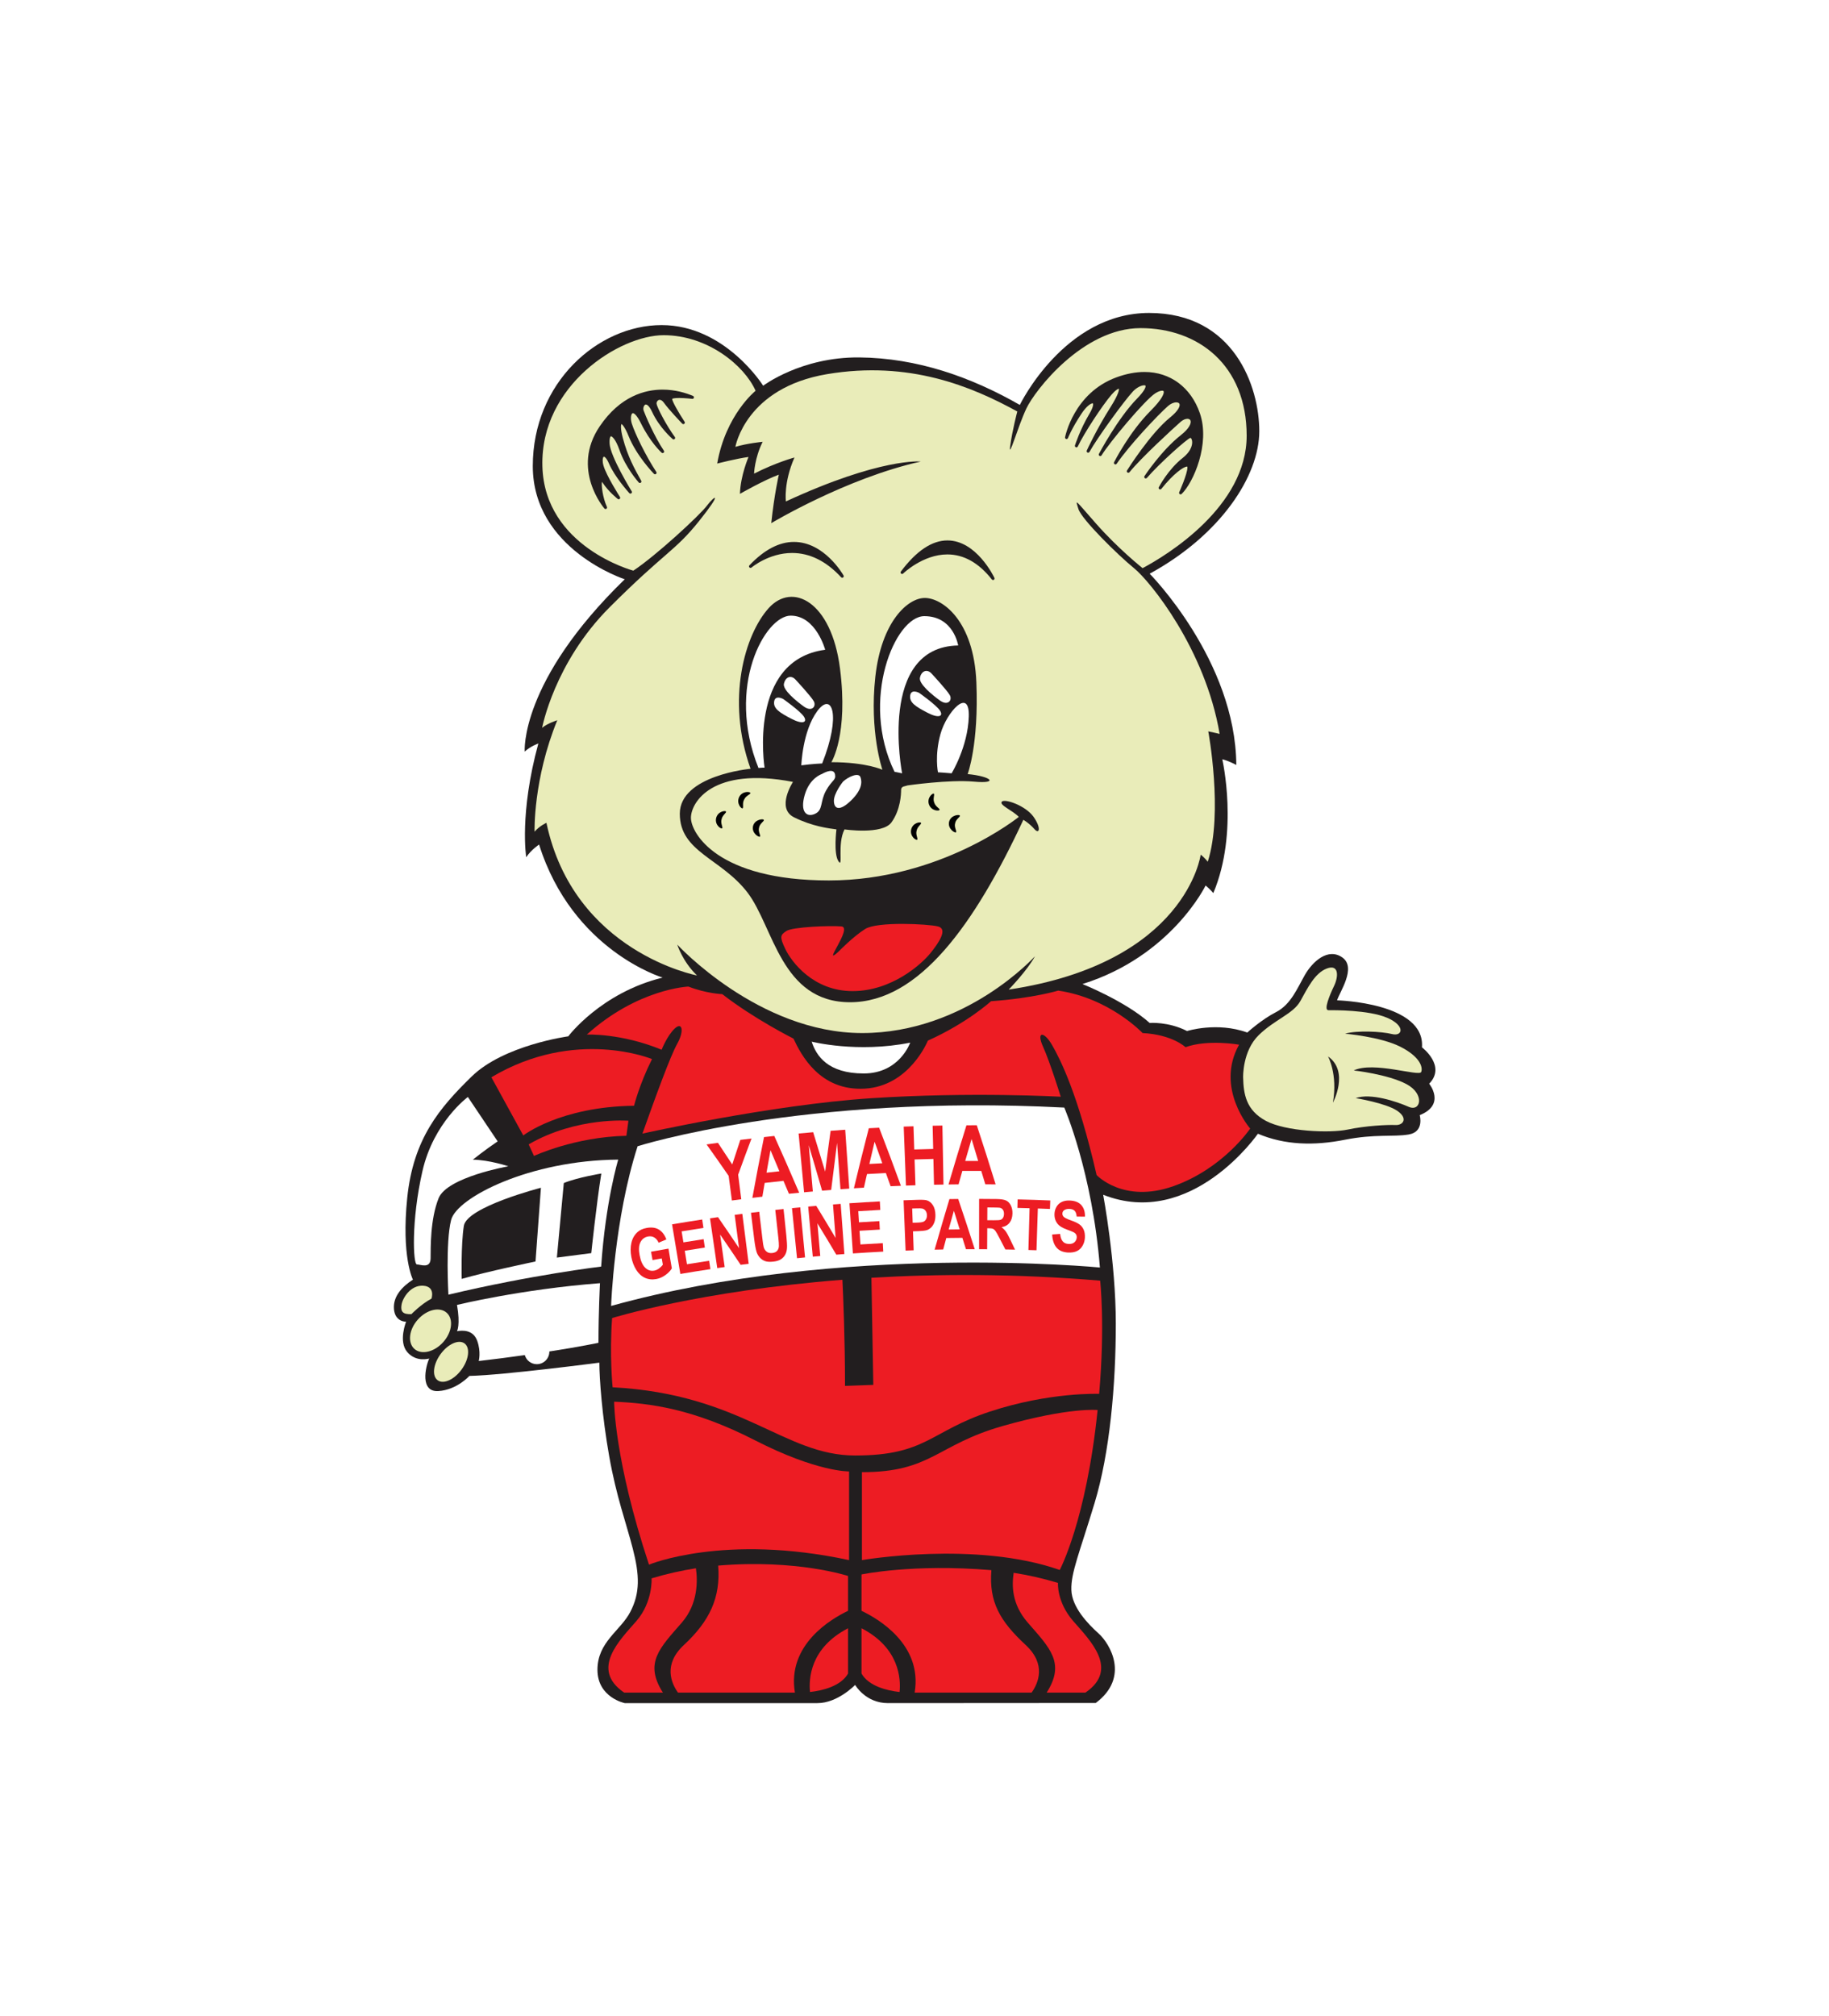 <?xml version="1.0" encoding="UTF-8"?>
<svg xmlns="http://www.w3.org/2000/svg" xmlns:xlink="http://www.w3.org/1999/xlink" width="441pt" height="486pt" viewBox="0 0 441 486" version="1.1">
<g id="surface1">
<rect x="0" y="0" width="441" height="486" style="fill:rgb(100%,100%,100%);fill-opacity:1;stroke:none;"/>
<path style=" stroke:none;fill-rule:nonzero;fill:rgb(100%,100%,100%);fill-opacity:1;" d="M 351.074 257.227 C 351.039 254.176 349.414 240.312 329.52 236.879 C 330.422 233.555 330.461 229.508 326.57 226.742 C 324.949 225.59 323.09 224.984 321.188 224.984 C 315.082 224.984 311.301 230.77 310.289 232.539 C 309.945 233.141 309.609 233.762 309.273 234.395 C 308.078 236.621 306.953 238.73 305.402 239.523 C 303.172 240.672 301.074 242.176 299.578 243.355 C 293.082 243.48 282.082 244.645 272.98 237.555 C 282.934 232.137 289.121 224.934 292.367 220.285 C 292.68 220.301 292.992 220.277 293.309 220.23 C 295.023 219.965 296.48 218.832 297.156 217.23 C 301.48 206.969 301.344 195.707 300.633 188.715 C 300.641 188.711 300.645 188.707 300.652 188.703 C 302.176 187.793 303.105 186.145 303.094 184.371 C 302.949 164.477 291.332 147.422 284.898 139.492 C 299.301 129.938 308.637 116.191 308.637 103.945 C 308.637 90.48 300.23 70.441 277.078 70.441 C 259.734 70.441 248.73 83.688 244.023 90.906 C 231.648 84.539 219.285 81.27 207.199 81.16 L 206.793 81.16 C 197.203 81.16 189.664 84.113 185.27 86.395 C 180.953 81.375 172.094 73.367 159.527 73.367 C 142.109 73.367 123.465 89.031 123.465 112.352 C 123.465 128.078 134.5 136.961 142.098 141.219 C 120.52 164.5 121.473 180.828 121.527 181.559 C 121.633 182.922 122.285 184.16 123.301 185.008 C 120.578 198.645 121.879 207.035 121.945 207.441 C 122.273 209.469 123.812 211.09 125.82 211.523 C 126.438 211.66 127.062 211.672 127.664 211.578 C 132.953 223.449 140.965 230.762 147.477 235.059 C 140.863 238.586 136.465 242.887 134.387 245.191 C 129.621 246.078 117.395 248.934 110.23 255.93 C 102.207 263.762 94.871 272.129 93.219 288.23 C 92.293 297.262 92.961 303.184 93.766 306.711 C 90.176 310.254 89.672 313.949 90.012 316.043 C 91.582 325.645 94.582 330.312 97.914 335.98 C 99.219 338.195 102.672 340.348 105.398 340.344 C 105.59 340.344 105.785 340.34 105.988 340.328 C 110.145 340.074 113.348 338.09 115.188 336.605 C 121.738 336.266 133.051 334.953 139.754 334.125 C 140.086 338.812 140.773 345.215 141.965 351.926 C 143.207 358.918 144.734 364.125 146.086 368.719 C 146.684 370.754 147.246 372.672 147.738 374.59 C 149.191 380.234 149.141 383.18 147.535 386.266 C 147 387.301 146.02 388.402 144.98 389.574 C 142.48 392.387 139.055 396.246 139.055 402.52 C 139.055 411.047 145.977 414.711 149.637 415.457 C 149.965 415.527 150.301 415.559 150.633 415.559 L 197.105 415.559 C 200.488 415.559 203.5 414.246 205.742 412.848 C 207.84 414.359 210.648 415.559 214.102 415.559 C 219.52 415.559 264.199 415.527 264.199 415.527 C 265.277 415.527 266.328 415.18 267.191 414.535 C 272.398 410.641 273.66 406.109 273.801 402.992 C 274.066 396.961 270.449 392.043 268.266 390.086 C 263.746 386.035 263.336 383.734 263.316 383.125 C 263.254 380.977 264.246 377.883 266.043 372.27 C 266.816 369.855 267.691 367.121 268.707 363.77 C 273.348 348.465 274.039 329.199 274.039 319.074 C 274.039 310.172 273.004 300.918 272.121 294.664 C 273.219 294.789 274.316 294.852 275.414 294.852 C 289.711 294.852 300.43 284.523 305 279.207 C 311.062 280.984 317.766 281.133 325.191 279.668 C 329.215 278.871 332.195 278.828 334.824 278.789 C 336.766 278.762 338.594 278.746 340.484 278.414 C 344.914 277.645 351.246 273.812 351.074 257.227 "/>
<path style=" stroke:none;fill-rule:nonzero;fill:rgb(13.3%,11.8%,12.199%);fill-opacity:1;" d="M 184.012 92.984 C 184.012 92.984 193.148 86.039 207.156 86.16 C 221.164 86.285 234.199 90.914 245.895 97.613 C 245.895 97.613 256.613 75.441 277.078 75.441 C 297.547 75.441 303.633 93.227 303.633 103.945 C 303.633 114.668 294.379 128.922 277.203 138.301 C 277.203 138.301 297.91 159.191 298.094 184.406 C 298.094 184.406 296.266 183.402 294.711 183.035 C 294.711 183.035 298.762 200.547 292.551 215.289 C 292.551 215.289 291.699 214.281 290.691 213.461 C 290.691 213.461 282.438 230.516 260.996 237.215 C 260.996 237.215 271.355 241.355 277.203 246.594 C 277.203 246.594 281.707 246.23 286.215 248.543 C 286.215 248.543 293.434 246.258 300.742 248.906 C 300.742 248.906 304.121 245.801 307.688 243.973 C 311.246 242.148 312.801 238.219 314.629 235.02 C 316.453 231.824 320.203 228.352 323.672 230.82 C 327.145 233.285 322.941 239.223 322.395 241.141 C 322.395 241.141 343.684 241.691 342.859 252.473 C 342.859 252.473 348.797 256.949 344.594 261.242 C 344.594 261.242 348.707 266.266 342.312 268.824 C 342.312 268.824 343.496 272.844 339.66 273.484 C 335.824 274.125 331.621 273.301 324.223 274.762 C 316.82 276.227 309.785 276.043 303.301 273.301 C 303.301 273.301 287.312 296.418 265.992 288.012 C 265.992 288.012 269.039 304.215 269.039 319.074 C 269.039 333.938 267.578 350.258 263.922 362.32 C 260.27 374.379 258.199 379.133 258.32 383.273 C 258.441 387.414 262.277 391.434 264.926 393.809 C 267.578 396.184 272.512 404.316 264.199 410.527 C 264.199 410.527 219.52 410.559 214.102 410.559 C 208.68 410.559 206.184 406.172 206.184 406.172 C 206.184 406.172 201.98 410.559 197.105 410.559 L 150.633 410.559 C 150.633 410.559 144.055 409.219 144.055 402.52 C 144.055 395.82 149.598 393.137 151.973 388.57 C 154.352 384.004 154.227 379.738 152.582 373.344 C 150.938 366.949 148.621 360.828 146.887 351.051 C 145.152 341.273 144.512 332.141 144.512 328.484 C 144.512 328.484 121.488 331.5 113.176 331.684 C 113.176 331.684 110.16 335.062 105.684 335.336 C 101.207 335.609 102.578 329.488 103.492 327.48 C 103.492 327.48 100.383 328.484 98.191 325.926 C 96 323.367 97.918 318.617 97.918 318.617 C 97.918 318.617 95.27 318.711 94.992 315.602 C 94.719 312.496 97.004 310.121 99.562 308.477 C 99.562 308.477 96.73 302.996 98.191 288.742 C 99.656 274.488 105.957 267.09 113.723 259.508 C 121.488 251.922 137.02 249.82 137.02 249.82 C 137.02 249.82 144.879 239.316 159.77 235.66 C 159.77 235.66 138.023 229.176 129.984 203.594 C 129.984 203.594 128.098 204.812 126.879 206.637 C 126.879 206.637 125.176 196.16 129.805 179.23 C 129.805 179.23 127.977 179.84 126.516 181.18 C 126.516 181.18 125.234 164.309 150.633 139.641 C 150.633 139.641 128.465 132.453 128.465 112.352 C 128.465 92.254 144.176 78.367 159.527 78.367 C 174.875 78.367 184.012 92.984 184.012 92.984 "/>
<path style=" stroke:none;fill-rule:nonzero;fill:rgb(91.399%,92.499%,72.499%);fill-opacity:1;" d="M 168.055 235.145 C 168.055 235.145 138.332 229.539 131.754 198.355 C 131.754 198.355 130.168 199.023 128.891 200.484 C 128.891 200.484 128.523 187.879 134.371 173.625 C 134.371 173.625 131.996 174.355 130.715 175.453 C 130.715 175.453 133.641 159.738 146.98 146.398 C 160.316 133.062 162.691 132.938 168.539 125.629 C 174.387 118.32 172.316 119.418 170.488 121.855 C 168.66 124.289 158.062 134.035 152.703 137.566 C 152.703 137.566 131.266 131.844 130.777 112.352 C 130.289 92.863 149.414 80.801 160.016 80.801 C 170.609 80.801 179.504 88.109 182.184 94.203 C 182.184 94.203 174.996 99.926 172.926 111.746 C 172.926 111.746 177.676 110.523 180.48 110.16 C 180.48 110.16 178.531 114.664 178.41 119.051 C 178.41 119.051 184.133 115.762 187.789 114.422 C 187.789 114.422 186.691 119.176 185.961 126.117 C 185.961 126.117 203.988 115.277 222.02 111.258 C 222.02 111.258 212.395 110.281 189.492 120.879 C 189.492 120.879 188.883 116.371 191.562 110.281 C 191.562 110.281 187.059 111.5 181.816 114.18 C 181.816 114.18 181.941 110.402 183.891 106.504 C 183.891 106.504 180.113 106.871 177.312 107.723 C 177.312 107.723 179.746 93.469 199.48 90.18 C 219.215 86.895 234.199 93.105 245.285 99.195 C 245.285 99.195 244.066 103.824 243.578 107.48 C 243.094 111.133 245.406 102.852 247.477 98.465 C 249.547 94.078 261.121 79.098 275.008 79.098 C 288.895 79.098 300.59 87.988 300.59 105.043 C 300.59 122.098 281.465 133.793 275.496 136.961 C 275.496 136.961 269.648 132.328 264.289 126.238 C 258.93 120.148 259.293 120.27 260.023 122.707 C 260.754 125.145 269.527 133.793 273.426 136.961 C 277.324 140.129 290.602 156.449 294.074 176.914 C 294.074 176.914 292.551 176.551 291.332 176.305 C 291.332 176.305 294.984 195.918 291.211 207.734 C 291.211 207.734 290.48 206.762 289.504 206.027 C 289.504 206.027 286.094 232.098 243.215 238.555 C 243.215 238.555 247.723 233.926 249.547 230.516 C 249.547 230.516 232.859 249.031 207.887 249.031 C 182.914 249.031 163.301 227.711 163.301 227.711 C 163.301 227.711 164.523 231.734 168.055 235.145 "/>
<path style=" stroke:none;fill-rule:nonzero;fill:rgb(13.3%,11.8%,12.199%);fill-opacity:1;" d="M 249.215 196.922 C 247.297 194.184 242.18 192.445 241.539 193.27 C 240.898 194.09 244.188 195.371 245.648 196.922 C 245.648 196.922 226.77 212.242 199.848 212.242 C 172.926 212.242 166.594 200.789 166.594 197.137 C 166.594 193.48 171.711 184.711 191.199 188.488 C 191.199 188.488 187.059 194.82 191.441 197.016 C 195.828 199.207 199.848 199.695 201.676 199.938 C 201.676 199.938 200.945 205.785 202.16 207.613 C 203.383 209.441 201.797 203.473 203.625 199.938 C 203.625 199.938 212.762 201.277 214.953 198.234 C 217.145 195.188 217.27 191.41 217.27 190.438 C 217.27 189.461 218.242 189.586 218.789 189.34 C 218.789 189.34 228.84 187.879 234.871 188.426 C 240.898 188.977 239.07 187.148 233.316 186.602 C 233.316 186.602 236.027 179.473 235.418 164.488 C 234.809 149.508 227.137 144.145 222.992 144.145 C 218.852 144.145 212.516 149.871 211.055 163.148 C 209.594 176.43 212.762 185.562 212.762 185.562 C 212.762 185.562 208.863 183.734 200.457 183.734 C 200.457 183.734 204.598 177.16 202.527 161.078 C 200.457 144.996 191.078 140.246 185.352 146.582 C 179.625 152.914 174.996 168.512 180.969 185.32 C 180.969 185.32 163.91 186.902 163.91 196.16 C 163.91 205.422 173.902 206.883 180.234 215.164 C 186.57 223.449 188.273 241.602 204.965 241.602 C 221.652 241.602 235.055 222.719 246.746 197.625 C 246.746 197.625 248.211 198.477 249.398 199.848 C 250.586 201.219 251.133 199.664 249.215 196.922 "/>
<path style=" stroke:none;fill-rule:nonzero;fill:rgb(100%,100%,100%);fill-opacity:1;" d="M 219.461 167.656 C 219.703 165.953 221.652 167.047 221.652 167.047 C 221.652 167.047 225.797 169.973 226.648 171.312 C 227.5 172.652 226.402 173.262 223.602 171.801 C 220.801 170.336 219.219 169.363 219.461 167.656 "/>
<path style=" stroke:none;fill-rule:nonzero;fill:rgb(100%,100%,100%);fill-opacity:1;" d="M 221.805 163.395 C 222.078 161.93 223.359 161.109 224.547 162.297 C 224.547 162.297 228.383 166.41 229.023 167.598 C 229.66 168.785 228.566 170.246 226.648 168.875 C 224.73 167.504 221.531 164.855 221.805 163.395 "/>
<path style=" stroke:none;fill-rule:nonzero;fill:rgb(100%,100%,100%);fill-opacity:1;" d="M 233.59 172.773 C 233.348 180.082 229.449 186.418 229.449 186.418 C 228.23 186.293 226.16 186.172 226.16 186.172 C 226.16 186.172 225.309 182.152 226.77 176.914 C 228.23 171.676 233.836 165.465 233.59 172.773 "/>
<path style=" stroke:none;fill-rule:nonzero;fill:rgb(100%,100%,100%);fill-opacity:1;" d="M 222.871 148.531 C 229.938 148.531 231.031 155.598 231.031 155.598 C 211.543 155.965 217.512 186.418 217.512 186.418 L 215.684 186.051 C 207.277 168.754 215.805 148.531 222.871 148.531 "/>
<path style=" stroke:none;fill-rule:nonzero;fill:rgb(100%,100%,100%);fill-opacity:1;" d="M 190.801 173.262 C 188 171.797 186.418 170.824 186.66 169.117 C 186.906 167.41 188.855 168.512 188.855 168.512 C 188.855 168.512 192.996 171.434 193.848 172.773 C 194.699 174.113 193.605 174.723 190.801 173.262 "/>
<path style=" stroke:none;fill-rule:nonzero;fill:rgb(100%,100%,100%);fill-opacity:1;" d="M 189.008 164.855 C 189.281 163.395 190.559 162.57 191.746 163.758 C 191.746 163.758 195.586 167.871 196.223 169.059 C 196.863 170.246 195.766 171.707 193.848 170.336 C 191.93 168.965 188.73 166.316 189.008 164.855 "/>
<path style=" stroke:none;fill-rule:nonzero;fill:rgb(100%,100%,100%);fill-opacity:1;" d="M 207.461 187.328 C 207.918 188.52 207.824 190.438 205.176 192.996 C 202.527 195.555 201.156 195.098 201.066 193.18 C 200.977 191.258 203.258 188.426 203.258 188.426 C 204.535 187.238 207.004 186.145 207.461 187.328 "/>
<path style=" stroke:none;fill-rule:nonzero;fill:rgb(100%,100%,100%);fill-opacity:1;" d="M 201.34 186.691 C 201.613 188.152 200.609 187.969 199.148 190.617 C 197.688 193.27 198.508 195.277 196.496 196.191 C 194.488 197.105 192.844 195.734 194.031 191.625 C 195.219 187.512 198.145 186.598 198.145 186.598 C 199.238 185.961 201.066 185.23 201.34 186.691 "/>
<path style=" stroke:none;fill-rule:nonzero;fill:rgb(100%,100%,100%);fill-opacity:1;" d="M 198.234 184.039 C 198.234 184.039 195.859 184.133 193.211 184.496 C 193.211 184.496 193.48 176.273 197.047 171.434 C 200.609 166.59 202.891 172.348 198.234 184.039 "/>
<path style=" stroke:none;fill-rule:nonzero;fill:rgb(100%,100%,100%);fill-opacity:1;" d="M 190.648 148.41 C 196.77 148.41 198.965 156.633 198.965 156.633 C 180.234 159.098 184.348 185.047 184.348 185.047 C 183.523 185.047 182.883 185.137 182.883 185.137 C 174.938 165.402 184.527 148.41 190.648 148.41 "/>
<path style=" stroke:none;fill-rule:nonzero;fill:rgb(92.899%,10.999%,13.699%);fill-opacity:1;" d="M 202.16 229.418 C 202.16 229.418 205.695 225.766 208.617 223.938 C 211.543 222.109 223.723 222.719 226.16 223.328 C 228.598 223.938 226.402 227.227 224.332 229.781 C 222.262 232.344 215.074 238.918 205.574 238.918 C 196.07 238.918 190.836 231.855 189.371 228.809 C 187.91 225.766 188.152 225.398 189.613 224.426 C 191.078 223.449 200.094 223.086 202.895 223.328 C 205.695 223.57 197.898 233.316 202.16 229.418 "/>
<path style=" stroke:none;fill-rule:nonzero;fill:rgb(13.3%,11.8%,12.199%);fill-opacity:1;" d="M 191.426 130.637 C 187.855 130.637 184.246 132.535 180.699 136.281 C 180.566 136.422 180.566 136.645 180.699 136.785 C 180.836 136.926 181.055 136.938 181.203 136.812 C 181.242 136.777 185.387 133.301 190.988 133.301 C 195.242 133.301 199.223 135.27 202.809 139.156 C 202.879 139.234 202.977 139.273 203.074 139.273 C 203.152 139.273 203.227 139.25 203.289 139.203 C 203.441 139.094 203.484 138.891 203.395 138.727 C 203.203 138.398 198.711 130.637 191.426 130.637 "/>
<path style=" stroke:none;fill-rule:nonzero;fill:rgb(13.3%,11.8%,12.199%);fill-opacity:1;" d="M 228.438 130.277 C 224.711 130.277 220.938 132.801 217.219 137.777 C 217.102 137.93 217.125 138.145 217.27 138.27 C 217.414 138.395 217.629 138.391 217.766 138.254 C 217.812 138.211 222.52 133.652 228.422 133.652 C 232.383 133.652 235.992 135.68 239.148 139.684 C 239.223 139.773 239.328 139.82 239.438 139.82 C 239.504 139.82 239.57 139.805 239.629 139.766 C 239.789 139.668 239.848 139.469 239.766 139.301 C 239.594 138.93 235.395 130.277 228.438 130.277 "/>
<path style=" stroke:none;fill-rule:nonzero;fill:rgb(13.3%,11.8%,12.199%);fill-opacity:1;" d="M 167.102 95.449 C 165.461 94.754 162.855 93.922 159.746 93.922 C 155.578 93.922 149.566 95.453 144.605 102.766 C 137.586 113.113 145.648 122.488 145.73 122.582 C 145.801 122.664 145.902 122.707 146.004 122.707 C 146.074 122.707 146.145 122.688 146.203 122.648 C 146.355 122.551 146.414 122.355 146.336 122.191 C 145.293 119.902 144.969 116.941 145.145 116.145 C 145.188 116.191 145.238 116.262 145.301 116.359 C 146.688 118.484 148.855 120.211 148.945 120.281 C 149.086 120.395 149.285 120.387 149.418 120.266 C 149.551 120.148 149.578 119.949 149.48 119.801 C 149.445 119.746 146.211 114.699 145.504 112.223 C 145.211 111.195 145.297 110.438 145.496 110.172 C 145.555 110.094 145.598 110.094 145.609 110.094 C 145.789 110.094 146.27 110.438 146.828 111.734 C 148.203 114.953 151.59 118.715 151.734 118.871 C 151.859 119.012 152.074 119.031 152.223 118.918 C 152.375 118.805 152.414 118.594 152.312 118.434 C 152.262 118.352 147.152 110.07 146.98 106.91 C 146.922 105.914 147.07 105.379 147.23 105.215 C 147.27 105.168 147.297 105.168 147.312 105.168 C 147.547 105.168 148.426 105.781 149.375 108.516 C 150.844 112.738 153.887 116.168 154.016 116.312 C 154.141 116.449 154.348 116.473 154.5 116.363 C 154.652 116.258 154.699 116.055 154.605 115.891 C 152.941 112.906 151.367 110.094 150.164 105.559 C 149.562 103.285 149.734 102.398 149.84 102.223 C 150.047 102.309 150.688 102.953 151.574 105.148 C 153.496 109.914 157.512 114.051 157.68 114.223 C 157.812 114.355 158.023 114.367 158.172 114.25 C 158.316 114.133 158.352 113.922 158.246 113.766 C 155.754 109.98 153.141 104.609 152.352 102.16 C 152.004 101.078 152.105 100.102 152.371 99.73 C 152.477 99.594 152.562 99.594 152.598 99.594 C 152.938 99.594 153.645 100.219 154.508 101.977 C 156.797 106.645 159.414 109.023 159.527 109.121 C 159.664 109.246 159.871 109.246 160.008 109.125 C 160.148 109.004 160.176 108.801 160.07 108.645 C 157.766 105.23 155.59 100.098 155.18 98.953 C 155.051 98.59 155.125 98.074 155.352 97.754 C 155.43 97.645 155.555 97.512 155.73 97.512 C 155.887 97.512 156.469 97.641 157.246 99.32 C 158.996 103.094 162.051 105.73 162.184 105.84 C 162.324 105.961 162.531 105.953 162.668 105.828 C 162.805 105.703 162.824 105.496 162.715 105.344 C 160.633 102.508 158.383 98.137 158.305 97.305 C 158.285 97.07 158.379 96.809 158.551 96.621 C 158.633 96.531 158.812 96.379 159.066 96.379 C 159.391 96.379 159.754 96.633 160.082 97.094 C 161.301 98.801 164.371 101.996 164.5 102.129 C 164.633 102.266 164.844 102.277 164.992 102.16 C 165.141 102.043 165.172 101.832 165.07 101.676 C 163.594 99.434 162.047 96.715 162.066 96.152 C 162.141 96.105 162.477 95.941 163.758 95.941 C 165.188 95.941 166.895 96.145 166.914 96.148 C 167.094 96.172 167.262 96.055 167.312 95.879 C 167.355 95.703 167.27 95.52 167.102 95.449 "/>
<path style=" stroke:none;fill-rule:nonzero;fill:rgb(13.3%,11.8%,12.199%);fill-opacity:1;" d="M 289.301 99.594 C 287.152 93.379 282.16 89.668 275.953 89.668 C 273.812 89.668 271.539 90.105 269.188 90.965 C 258.879 94.738 256.824 105.297 256.805 105.402 C 256.77 105.59 256.883 105.77 257.062 105.824 C 257.246 105.871 257.438 105.773 257.504 105.598 C 257.512 105.578 258.348 103.391 260.754 99.73 C 261.965 97.898 263.02 97.23 263.43 97.23 C 263.504 97.23 263.516 97.254 263.527 97.27 C 263.629 97.453 263.594 98.203 262.695 99.711 C 260.414 103.539 259.199 107.332 259.188 107.367 C 259.129 107.551 259.227 107.75 259.406 107.82 C 259.586 107.891 259.785 107.809 259.867 107.637 C 261.316 104.562 265.742 97.77 268.035 95.109 C 268.895 94.113 269.527 93.727 269.781 93.699 C 269.816 93.863 269.871 94.812 267.816 98.059 C 264.371 103.496 262.059 108.559 262.035 108.609 C 261.953 108.785 262.031 108.996 262.203 109.086 C 262.379 109.172 262.594 109.105 262.688 108.938 C 264.562 105.551 270.965 96.75 273.145 94.391 C 274.051 93.406 275.227 92.879 275.867 92.879 C 275.953 92.879 276.156 92.887 276.199 92.992 C 276.312 93.254 276.008 94.203 274.168 96.078 C 269.527 100.812 265.016 109.324 264.969 109.41 C 264.879 109.586 264.941 109.801 265.113 109.898 C 265.285 109.996 265.504 109.941 265.605 109.77 C 267.539 106.605 276.062 96.418 278.555 94.812 C 279.18 94.41 279.781 94.184 280.203 94.184 C 280.512 94.184 280.562 94.301 280.578 94.344 C 280.746 94.746 280.277 96.184 277.461 98.996 C 272.27 104.188 268.656 111.355 268.621 111.426 C 268.535 111.602 268.598 111.809 268.762 111.906 C 268.93 112.004 269.141 111.953 269.246 111.797 C 272.387 107.227 279.133 100.094 281.613 97.887 C 282.242 97.328 282.988 96.996 283.613 96.996 C 283.809 96.996 284.27 97.035 284.398 97.395 C 284.574 97.898 284.094 99.047 282.148 100.617 C 277.406 104.449 271.973 113.043 271.746 113.406 C 271.641 113.57 271.684 113.785 271.844 113.898 C 272 114.012 272.219 113.98 272.34 113.828 C 275.121 110.379 282.742 103.402 284.629 101.723 C 285.18 101.234 285.785 100.957 286.297 100.957 C 286.523 100.957 286.922 101.016 287.059 101.406 C 287.266 102.008 286.777 103.285 284.711 104.906 C 280.059 108.559 275.992 114.711 275.949 114.77 C 275.848 114.934 275.883 115.148 276.035 115.266 C 276.191 115.379 276.406 115.355 276.531 115.211 C 279.605 111.66 286.219 105.766 287.027 105.551 C 287.102 105.551 287.254 105.688 287.355 105.98 C 287.625 106.762 287.473 108.574 285.164 110.391 C 281.672 113.148 279.496 117.277 279.406 117.453 C 279.316 117.617 279.371 117.824 279.531 117.926 C 279.688 118.031 279.895 117.996 280.016 117.852 C 282.977 114.148 285.398 112.484 286.172 112.484 C 286.266 112.484 286.309 112.484 286.309 112.688 C 286.309 114.234 284.348 118.617 284.328 118.66 C 284.258 118.82 284.309 119.008 284.453 119.109 C 284.516 119.152 284.59 119.176 284.66 119.176 C 284.754 119.176 284.848 119.141 284.914 119.07 C 287.746 116.336 291.855 106.977 289.301 99.594 "/>
<path style=" stroke:none;fill-rule:nonzero;fill:rgb(100%,100%,100%);fill-opacity:1;" d="M 195.707 251.102 C 195.707 251.102 206.672 253.902 219.461 251.344 C 219.461 251.344 216.902 258.773 208.254 258.773 C 199.605 258.773 196.805 254.512 195.707 251.102 "/>
<path style=" stroke:none;fill-rule:nonzero;fill:rgb(92.899%,10.999%,13.699%);fill-opacity:1;" d="M 191.32 250.371 C 191.32 250.371 181.82 245.617 174.145 239.648 C 174.145 239.648 170.367 239.527 165.984 237.824 C 165.984 237.824 153.801 238.309 141.496 249.395 C 141.496 249.395 149.781 249.031 159.527 253.051 C 159.527 253.051 160.867 249.641 162.695 247.934 C 164.52 246.23 165.008 248.543 163.301 251.59 C 161.598 254.637 158.066 264.379 154.898 273.273 C 154.898 273.273 185.84 266.328 209.961 264.746 C 234.078 263.16 255.762 264.379 255.762 264.379 C 255.762 264.379 253.203 256.098 251.496 252.32 C 249.793 248.543 251.742 248.543 253.691 251.953 C 255.641 255.363 259.902 263.648 264.41 283.262 C 264.41 283.262 270.867 290.203 282.926 285.941 C 294.984 281.68 301.441 272.055 301.441 272.055 C 301.441 272.055 292.914 262.309 298.762 251.832 C 298.762 251.832 291.211 250.492 285.848 252.441 C 285.848 252.441 282.684 249.395 275.496 249.031 C 275.496 249.031 267.578 240.625 255.152 238.797 C 255.152 238.797 249.184 240.625 238.949 241.355 C 238.949 241.355 233.227 246.594 223.723 250.855 C 223.723 250.855 219.34 261.82 208.496 262.43 C 197.656 263.039 193.148 254.27 191.32 250.371 "/>
<path style=" stroke:none;fill-rule:nonzero;fill:rgb(92.899%,10.999%,13.699%);fill-opacity:1;" d="M 157.211 255.305 C 157.211 255.305 138.758 247.629 118.477 259.688 L 126.172 273.715 C 126.172 273.715 135.055 266.773 152.883 266.555 C 152.883 266.555 154.105 261.516 157.211 255.305 "/>
<path style=" stroke:none;fill-rule:nonzero;fill:rgb(92.899%,10.999%,13.699%);fill-opacity:1;" d="M 127.469 275.867 L 128.754 278.656 C 128.754 278.656 138.488 274.074 151.035 273.793 L 151.52 270.168 C 151.52 270.168 138.988 269.172 127.469 275.867 "/>
<path style=" stroke:none;fill-rule:nonzero;fill:rgb(91.399%,92.499%,72.499%);fill-opacity:1;" d="M 106.859 323.543 C 104.707 325.945 101.598 326.672 99.91 325.164 C 98.23 323.652 98.609 320.484 100.762 318.082 C 102.914 315.68 106.023 314.953 107.707 316.461 C 109.391 317.973 109.012 321.141 106.859 323.543 "/>
<path style=" stroke:none;fill-rule:nonzero;fill:rgb(91.399%,92.499%,72.499%);fill-opacity:1;" d="M 111.301 330.133 C 109.516 332.586 106.93 333.754 105.527 332.73 C 104.121 331.711 104.434 328.895 106.219 326.438 C 108.004 323.984 110.59 322.82 111.992 323.84 C 113.395 324.859 113.086 327.68 111.301 330.133 "/>
<path style=" stroke:none;fill-rule:nonzero;fill:rgb(91.399%,92.499%,72.499%);fill-opacity:1;" d="M 99.199 316.789 C 99.199 316.789 101.48 314.414 104.039 313.047 C 104.039 313.047 105.043 310.121 102.027 309.938 C 99.016 309.758 97.094 312.863 96.82 314.508 C 96.547 316.152 97.094 316.883 99.199 316.789 "/>
<path style=" stroke:none;fill-rule:nonzero;fill:rgb(100%,100%,100%);fill-opacity:1;" d="M 114.004 279.555 C 114.004 279.555 116.891 277.238 119.992 275.141 L 112.809 264.441 C 112.809 264.441 104.535 270.512 101.848 282.348 C 99.105 294.406 99.625 304.793 100.508 304.805 C 101.387 304.812 103.793 305.91 103.824 303.348 C 103.852 300.785 103.715 293.949 105.754 288.852 C 107.793 283.75 122.566 281.148 122.566 281.148 C 122.566 281.148 117.961 279.602 114.004 279.555 "/>
<path style=" stroke:none;fill-rule:nonzero;fill:rgb(100%,100%,100%);fill-opacity:1;" d="M 142.566 302.082 L 134.27 303.156 L 135.941 285.188 C 139.258 283.824 144.988 282.891 144.988 282.891 C 143.801 290.285 142.566 302.082 142.566 302.082 M 129.121 304.094 C 129.121 304.094 117.285 306.562 111.324 308.293 C 111.324 308.293 111.121 300.113 111.836 295.52 C 112.551 290.922 130.426 286.324 130.426 286.324 Z M 108.773 294.082 C 107.391 299.473 108.121 312.094 108.121 312.094 C 128.203 307.32 144.949 305.324 144.949 305.324 C 146.016 289.52 149.062 279.539 149.062 279.539 C 127.719 279.691 110.156 288.691 108.773 294.082 "/>
<path style=" stroke:none;fill-rule:nonzero;fill:rgb(100%,100%,100%);fill-opacity:1;" d="M 110.191 320.902 C 111.531 320.656 114.09 320.535 115.062 323.215 C 116.035 325.895 115.43 328.09 115.43 328.09 C 119.234 327.656 123.016 327.16 126.539 326.66 C 126.898 327.926 128.059 328.852 129.438 328.852 C 131.102 328.852 132.453 327.5 132.453 325.836 C 132.453 325.82 132.449 325.805 132.449 325.789 C 139.828 324.656 144.301 323.703 144.301 323.703 C 144.301 316.273 144.664 309.328 144.664 309.328 C 125.66 310.789 110.191 314.566 110.191 314.566 C 111.043 319.441 110.191 320.902 110.191 320.902 "/>
<path style=" stroke:none;fill-rule:nonzero;fill:rgb(91.399%,92.499%,72.499%);fill-opacity:1;" d="M 321.391 265.812 C 322.578 258.867 320.203 254.664 320.203 254.664 C 325.41 258.32 321.391 265.812 321.391 265.812 M 337.562 252.289 C 332.809 249.914 324.312 249.184 324.312 249.184 C 327.145 248.359 333.086 248.633 335.645 249.273 C 338.199 249.914 338.934 247.262 334.453 245.344 C 329.977 243.426 321.48 243.52 320.293 243.52 C 319.105 243.52 320.566 239.953 321.664 237.672 C 322.758 235.387 322.852 232.371 319.926 233.469 C 317.004 234.562 315.27 238.219 313.531 241.324 C 311.797 244.43 307.41 245.711 303.48 249.547 C 299.555 253.387 299.738 259.688 299.738 259.688 C 299.828 263.801 300.469 267.637 305.219 270.195 C 309.969 272.754 320.66 273.211 324.953 272.297 C 329.246 271.383 334.547 271.109 336.465 271.203 C 338.383 271.289 339.57 269.555 336.828 267.73 C 334.09 265.902 326.871 264.715 326.871 264.715 C 330.523 263.438 336.738 265.535 339.66 266.816 C 342.586 268.094 343.59 263.711 339.113 261.336 C 334.637 258.957 326.414 258.047 326.414 258.047 C 331.164 255.762 342.219 259.598 342.676 258.41 C 343.133 257.223 342.312 254.664 337.562 252.289 "/>
<path style=" stroke:none;fill-rule:nonzero;fill:rgb(100%,100%,100%);fill-opacity:1;" d="M 153.738 276.316 C 153.738 276.316 193.211 263.711 256.613 266.996 C 256.613 266.996 263.375 282.531 265.203 305.551 C 265.203 305.551 202.648 299.465 147.344 314.812 C 147.344 314.812 148.074 293.859 153.738 276.316 "/>
<path style=" stroke:none;fill-rule:nonzero;fill:rgb(92.899%,10.999%,13.699%);fill-opacity:1;" d="M 148.074 337.895 C 148.074 337.895 148.074 351.781 156.48 377.18 C 156.48 377.18 174.57 369.598 204.723 376.086 L 204.723 354.707 C 204.723 354.707 197.047 354.887 182.062 347.215 C 167.078 339.539 156.664 338.262 148.074 337.895 "/>
<path style=" stroke:none;fill-rule:nonzero;fill:rgb(92.899%,10.999%,13.699%);fill-opacity:1;" d="M 207.824 354.887 L 207.824 376.086 C 207.824 376.086 235.234 371.336 255.516 378.461 C 255.516 378.461 261.914 366.582 264.652 339.906 C 264.652 339.906 257.891 339.176 241.812 343.742 C 225.734 348.312 224.637 354.887 207.824 354.887 "/>
<path style=" stroke:none;fill-rule:nonzero;fill:rgb(92.899%,10.999%,13.699%);fill-opacity:1;" d="M 195.305 407.879 C 198.352 407.539 202.734 406.48 204.48 403.43 L 204.48 392.512 C 195.285 397.262 194.988 404.781 195.305 407.879 "/>
<path style=" stroke:none;fill-rule:nonzero;fill:rgb(92.899%,10.999%,13.699%);fill-opacity:1;" d="M 164.398 391.148 C 168.355 386.594 168.223 380.992 167.797 378.051 C 164.398 378.582 160.832 379.363 157.109 380.48 C 157.109 380.48 157.441 386.152 153.469 390.742 C 149.492 395.332 142.203 402.352 150.484 408.02 L 159.832 408.02 C 155.262 400.844 159.09 397.254 164.398 391.148 "/>
<path style=" stroke:none;fill-rule:nonzero;fill:rgb(92.899%,10.999%,13.699%);fill-opacity:1;" d="M 173.164 377.406 C 173.785 385.113 171.102 390.777 164.898 396.547 C 159.859 401.223 161.859 405.762 163.469 408.02 L 191.664 408.02 C 189.73 396.438 200.504 390.191 204.48 388.309 L 204.48 379.91 C 204.48 379.91 192.16 375.816 173.164 377.406 "/>
<path style=" stroke:none;fill-rule:nonzero;fill:rgb(92.899%,10.999%,13.699%);fill-opacity:1;" d="M 216.898 407.879 C 213.852 407.539 209.473 406.48 207.723 403.43 L 207.723 392.512 C 216.918 397.262 217.219 404.781 216.898 407.879 "/>
<path style=" stroke:none;fill-rule:nonzero;fill:rgb(92.899%,10.999%,13.699%);fill-opacity:1;" d="M 247.805 391.148 C 243.852 386.594 243.984 382.086 244.41 379.145 C 247.809 379.676 251.371 380.461 255.094 381.578 C 255.094 381.578 254.762 386.152 258.738 390.742 C 262.715 395.332 270 402.352 261.719 408.02 L 252.371 408.02 C 256.941 400.844 253.113 397.254 247.805 391.148 "/>
<path style=" stroke:none;fill-rule:nonzero;fill:rgb(92.899%,10.999%,13.699%);fill-opacity:1;" d="M 239.039 378.504 C 238.418 386.211 241.102 390.777 247.309 396.547 C 252.344 401.223 250.344 405.762 248.738 408.02 L 220.539 408.02 C 222.473 396.438 211.699 390.191 207.723 388.309 L 207.723 379.543 C 207.723 379.543 220.047 376.914 239.039 378.504 "/>
<path style=" stroke:none;fill-rule:nonzero;fill:rgb(0.4%,0.4%,0.4%);fill-opacity:1;" d="M 179.434 192.727 C 178.93 193.586 179.328 194.656 179.07 194.836 C 178.82 195.102 177.453 193.68 178.234 192.113 C 179.039 190.562 180.992 190.836 180.93 191.191 C 180.938 191.508 179.836 191.812 179.434 192.727 "/>
<path style=" stroke:none;fill-rule:nonzero;fill:rgb(0.4%,0.4%,0.4%);fill-opacity:1;" d="M 173.98 197.52 C 173.699 198.477 174.344 199.418 174.137 199.652 C 173.961 199.969 172.285 198.922 172.668 197.215 C 173.078 195.512 175.039 195.309 175.059 195.672 C 175.141 195.973 174.148 196.535 173.98 197.52 "/>
<path style=" stroke:none;fill-rule:nonzero;fill:rgb(0.4%,0.4%,0.4%);fill-opacity:1;" d="M 183.023 199.504 C 182.734 200.461 183.477 201.422 183.254 201.656 C 183.062 201.969 181.18 200.871 181.562 199.164 C 181.969 197.465 184.141 197.305 184.172 197.672 C 184.273 197.977 183.188 198.52 183.023 199.504 "/>
<path style=" stroke:none;fill-rule:nonzero;fill:rgb(0.4%,0.4%,0.4%);fill-opacity:1;" d="M 225.262 193.48 C 225.543 194.438 226.594 194.883 226.547 195.195 C 226.566 195.555 224.594 195.578 223.992 193.934 C 223.418 192.281 224.961 191.051 225.172 191.344 C 225.406 191.555 224.871 192.562 225.262 193.48 "/>
<path style=" stroke:none;fill-rule:nonzero;fill:rgb(0.4%,0.4%,0.4%);fill-opacity:1;" d="M 221.012 200.254 C 220.73 201.211 221.375 202.152 221.168 202.391 C 220.988 202.707 219.316 201.66 219.699 199.949 C 220.105 198.25 222.066 198.043 222.09 198.406 C 222.172 198.711 221.18 199.273 221.012 200.254 "/>
<path style=" stroke:none;fill-rule:nonzero;fill:rgb(0.4%,0.4%,0.4%);fill-opacity:1;" d="M 230.297 198.461 C 230.012 199.418 230.746 200.383 230.523 200.613 C 230.336 200.93 228.453 199.832 228.836 198.125 C 229.242 196.422 231.414 196.266 231.445 196.629 C 231.547 196.938 230.461 197.477 230.297 198.461 "/>
<path style=" stroke:none;fill-rule:nonzero;fill:rgb(92.899%,10.999%,13.699%);fill-opacity:1;" d="M 176.473 289.395 C 176.211 287.414 175.949 285.438 175.688 283.457 C 173.938 280.922 172.164 278.395 170.367 275.879 C 171.281 275.746 172.191 275.617 173.105 275.492 C 174.27 277.227 175.414 278.965 176.555 280.711 C 177.191 278.734 177.84 276.758 178.504 274.785 C 179.402 274.672 180.301 274.562 181.199 274.457 C 180.102 277.359 179.027 280.266 177.98 283.176 C 178.23 285.148 178.48 287.121 178.73 289.098 C 177.98 289.195 177.227 289.293 176.473 289.395 "/>
<path style=" stroke:none;fill-rule:nonzero;fill:rgb(92.899%,10.999%,13.699%);fill-opacity:1;" d="M 187.922 282.352 C 187.215 280.656 186.504 278.965 185.781 277.273 C 185.453 279.078 185.133 280.887 184.816 282.691 C 185.852 282.578 186.887 282.461 187.922 282.352 M 192.695 287.527 C 191.871 287.605 191.051 287.688 190.223 287.773 C 189.785 286.734 189.348 285.695 188.906 284.66 C 187.398 284.816 185.887 284.98 184.379 285.156 C 184.188 286.262 184 287.367 183.816 288.473 C 183.012 288.566 182.211 288.664 181.406 288.762 C 182.297 283.875 183.23 278.992 184.215 274.109 C 185.039 274.016 185.863 273.926 186.691 273.836 C 188.738 278.387 190.742 282.953 192.695 287.527 "/>
<path style=" stroke:none;fill-rule:nonzero;fill:rgb(92.899%,10.999%,13.699%);fill-opacity:1;" d="M 193.875 287.414 C 193.434 282.691 192.992 277.973 192.555 273.25 C 193.727 273.141 194.898 273.035 196.066 272.934 C 197.047 276.098 198.012 279.262 198.961 282.43 C 199.383 279.152 199.816 275.871 200.27 272.594 C 201.441 272.504 202.617 272.418 203.793 272.336 C 204.117 277.066 204.445 281.801 204.77 286.531 C 204.062 286.578 203.355 286.629 202.652 286.68 C 202.379 282.957 202.105 279.234 201.828 275.512 C 201.34 279.289 200.867 283.07 200.41 286.852 C 199.68 286.91 198.949 286.969 198.219 287.031 C 197.164 283.371 196.094 279.719 195.004 276.066 C 195.332 279.785 195.66 283.504 195.988 287.223 C 195.281 287.285 194.578 287.352 193.875 287.414 "/>
<path style=" stroke:none;fill-rule:nonzero;fill:rgb(92.899%,10.999%,13.699%);fill-opacity:1;" d="M 212.738 280.418 C 212.125 278.688 211.504 276.957 210.879 275.23 C 210.453 277.012 210.031 278.801 209.617 280.586 C 210.656 280.523 211.699 280.473 212.738 280.418 M 217.223 285.852 C 216.395 285.883 215.57 285.918 214.742 285.957 C 214.363 284.895 213.98 283.836 213.598 282.777 C 212.078 282.848 210.562 282.93 209.047 283.02 C 208.797 284.113 208.551 285.207 208.305 286.301 C 207.496 286.352 206.691 286.402 205.887 286.453 C 207.039 281.625 208.238 276.801 209.484 271.98 C 210.312 271.934 211.141 271.891 211.973 271.848 C 213.77 276.504 215.52 281.172 217.223 285.852 "/>
<path style=" stroke:none;fill-rule:nonzero;fill:rgb(92.899%,10.999%,13.699%);fill-opacity:1;" d="M 218.445 285.801 C 218.262 281.062 218.078 276.324 217.898 271.586 C 218.684 271.555 219.469 271.527 220.254 271.504 C 220.316 273.367 220.379 275.234 220.441 277.098 C 221.961 277.047 223.48 277.008 225.004 276.973 C 224.957 275.105 224.914 273.242 224.871 271.375 C 225.656 271.355 226.441 271.34 227.227 271.328 C 227.316 276.07 227.402 280.812 227.488 285.555 C 226.727 285.566 225.965 285.578 225.203 285.598 C 225.156 283.527 225.105 281.453 225.059 279.379 C 223.547 279.41 222.031 279.453 220.52 279.504 C 220.59 281.574 220.656 283.648 220.727 285.723 C 219.965 285.746 219.203 285.773 218.445 285.801 "/>
<path style=" stroke:none;fill-rule:nonzero;fill:rgb(92.899%,10.999%,13.699%);fill-opacity:1;" d="M 235.852 279.859 C 235.328 278.098 234.793 276.34 234.258 274.578 C 233.738 276.34 233.23 278.102 232.727 279.863 C 233.77 279.859 234.812 279.855 235.852 279.859 M 240.062 285.512 C 239.234 285.504 238.402 285.496 237.574 285.492 C 237.25 284.414 236.922 283.336 236.594 282.258 C 235.074 282.254 233.555 282.258 232.035 282.266 C 231.73 283.344 231.426 284.426 231.125 285.504 C 230.316 285.512 229.508 285.52 228.699 285.535 C 230.098 280.77 231.539 276.012 233.027 271.266 C 233.859 271.262 234.688 271.258 235.52 271.258 C 237.082 276.004 238.598 280.754 240.062 285.512 "/>
<path style=" stroke:none;fill-rule:nonzero;fill:rgb(92.899%,10.999%,13.699%);fill-opacity:1;" d="M 157.34 303.754 C 157.219 303.086 157.098 302.414 156.977 301.746 C 158.375 301.488 159.773 301.238 161.176 300.996 C 161.445 302.582 161.719 304.172 161.988 305.758 C 161.668 306.316 161.156 306.848 160.461 307.355 C 159.762 307.863 159.023 308.188 158.238 308.332 C 157.246 308.512 156.336 308.414 155.496 308.031 C 154.66 307.648 153.965 307.008 153.402 306.109 C 152.848 305.211 152.453 304.188 152.234 303.047 C 151.996 301.809 151.992 300.66 152.234 299.617 C 152.473 298.57 152.953 297.711 153.68 297.043 C 154.23 296.527 154.973 296.184 155.902 296.016 C 157.117 295.789 158.121 295.934 158.91 296.434 C 159.699 296.938 160.285 297.723 160.664 298.785 C 160.043 299.047 159.422 299.312 158.801 299.574 C 158.562 299.012 158.223 298.598 157.781 298.324 C 157.348 298.055 156.844 297.969 156.277 298.07 C 155.418 298.23 154.801 298.691 154.418 299.453 C 154.035 300.215 153.973 301.254 154.219 302.562 C 154.48 303.977 154.934 304.988 155.57 305.602 C 156.203 306.215 156.93 306.445 157.742 306.297 C 158.148 306.223 158.535 306.051 158.906 305.777 C 159.273 305.508 159.582 305.203 159.824 304.867 C 159.734 304.363 159.648 303.859 159.559 303.355 C 158.816 303.484 158.078 303.617 157.34 303.754 "/>
<path style=" stroke:none;fill-rule:nonzero;fill:rgb(92.899%,10.999%,13.699%);fill-opacity:1;" d="M 164.039 307.102 C 163.375 303.113 162.711 299.129 162.047 295.141 C 164.465 294.734 166.887 294.344 169.309 293.977 C 169.41 294.652 169.512 295.328 169.613 296.004 C 167.855 296.273 166.105 296.551 164.352 296.836 C 164.496 297.723 164.637 298.605 164.781 299.488 C 166.402 299.223 168.023 298.965 169.648 298.719 C 169.75 299.395 169.852 300.066 169.953 300.738 C 168.336 300.984 166.723 301.242 165.109 301.508 C 165.285 302.594 165.461 303.676 165.637 304.762 C 167.418 304.473 169.203 304.191 170.984 303.922 C 171.086 304.594 171.188 305.266 171.289 305.941 C 168.867 306.305 166.453 306.691 164.039 307.102 "/>
<path style=" stroke:none;fill-rule:nonzero;fill:rgb(92.899%,10.999%,13.699%);fill-opacity:1;" d="M 172.941 305.691 C 172.359 301.695 171.777 297.695 171.195 293.695 C 171.836 293.602 172.48 293.508 173.121 293.414 C 174.84 295.898 176.531 298.387 178.199 300.887 C 177.848 298.215 177.496 295.535 177.141 292.859 C 177.758 292.777 178.371 292.699 178.984 292.617 C 179.496 296.629 180.008 300.637 180.52 304.648 C 179.875 304.73 179.23 304.816 178.586 304.902 C 176.953 302.461 175.301 300.027 173.629 297.605 C 173.996 300.215 174.363 302.824 174.73 305.434 C 174.137 305.52 173.539 305.605 172.941 305.691 "/>
<path style=" stroke:none;fill-rule:nonzero;fill:rgb(92.899%,10.999%,13.699%);fill-opacity:1;" d="M 181.07 292.355 C 181.734 292.273 182.395 292.191 183.059 292.113 C 183.316 294.285 183.574 296.461 183.832 298.637 C 183.953 299.668 184.055 300.336 184.141 300.637 C 184.281 301.121 184.527 301.492 184.879 301.754 C 185.223 302.016 185.672 302.113 186.211 302.055 C 186.762 301.992 187.16 301.801 187.41 301.488 C 187.66 301.176 187.789 300.809 187.801 300.391 C 187.816 299.977 187.77 299.289 187.664 298.336 C 187.422 296.113 187.176 293.891 186.934 291.668 C 187.598 291.594 188.262 291.523 188.926 291.453 C 189.145 293.562 189.367 295.676 189.59 297.785 C 189.738 299.234 189.797 300.262 189.754 300.871 C 189.711 301.48 189.57 302.004 189.332 302.445 C 189.094 302.887 188.754 303.258 188.309 303.551 C 187.863 303.848 187.266 304.039 186.508 304.125 C 185.594 304.23 184.883 304.18 184.379 303.973 C 183.875 303.762 183.461 303.461 183.133 303.07 C 182.809 302.68 182.57 302.258 182.426 301.805 C 182.215 301.133 182.027 300.121 181.859 298.773 C 181.598 296.633 181.336 294.496 181.07 292.355 "/>
<path style=" stroke:none;fill-rule:nonzero;fill:rgb(92.899%,10.999%,13.699%);fill-opacity:1;" d="M 192.172 303.309 C 191.77 299.285 191.363 295.262 190.961 291.242 C 191.625 291.172 192.289 291.109 192.949 291.047 C 193.34 295.066 193.723 299.09 194.109 303.117 C 193.465 303.176 192.816 303.242 192.172 303.309 "/>
<path style=" stroke:none;fill-rule:nonzero;fill:rgb(92.899%,10.999%,13.699%);fill-opacity:1;" d="M 195.977 302.938 C 195.605 298.914 195.238 294.887 194.867 290.863 C 195.516 290.805 196.16 290.746 196.809 290.688 C 198.387 293.262 199.945 295.84 201.48 298.426 C 201.27 295.734 201.059 293.043 200.848 290.352 C 201.465 290.305 202.082 290.258 202.703 290.211 C 203 294.242 203.297 298.273 203.594 302.305 C 202.945 302.352 202.297 302.402 201.648 302.453 C 200.152 299.926 198.629 297.41 197.09 294.898 C 197.316 297.523 197.547 300.152 197.777 302.777 C 197.176 302.828 196.574 302.883 195.977 302.938 "/>
<path style=" stroke:none;fill-rule:nonzero;fill:rgb(92.899%,10.999%,13.699%);fill-opacity:1;" d="M 205.648 302.156 C 205.371 298.125 205.09 294.094 204.812 290.062 C 207.254 289.891 209.699 289.742 212.145 289.613 C 212.18 290.297 212.215 290.98 212.254 291.664 C 210.48 291.758 208.711 291.859 206.941 291.973 C 206.996 292.867 207.055 293.762 207.113 294.656 C 208.75 294.551 210.387 294.453 212.027 294.367 C 212.062 295.047 212.098 295.727 212.137 296.406 C 210.504 296.492 208.875 296.59 207.246 296.695 C 207.316 297.793 207.387 298.891 207.461 299.988 C 209.258 299.871 211.059 299.766 212.859 299.676 C 212.895 300.355 212.93 301.035 212.965 301.715 C 210.527 301.844 208.086 301.988 205.648 302.156 "/>
<path style=" stroke:none;fill-rule:nonzero;fill:rgb(92.899%,10.999%,13.699%);fill-opacity:1;" d="M 219.941 291.328 C 219.98 292.473 220.02 293.621 220.062 294.766 C 220.422 294.754 220.781 294.742 221.145 294.73 C 221.922 294.703 222.441 294.629 222.699 294.492 C 222.957 294.359 223.16 294.152 223.301 293.879 C 223.441 293.605 223.508 293.289 223.5 292.934 C 223.484 292.488 223.371 292.129 223.152 291.848 C 222.934 291.566 222.66 291.395 222.336 291.332 C 222.098 291.285 221.621 291.27 220.902 291.297 C 220.582 291.305 220.262 291.316 219.941 291.328 M 218.352 301.469 C 218.191 297.43 218.031 293.391 217.867 289.352 C 218.938 289.309 220.008 289.27 221.078 289.238 C 222.293 289.199 223.086 289.238 223.461 289.352 C 224.031 289.516 224.52 289.898 224.914 290.5 C 225.312 291.102 225.52 291.883 225.543 292.848 C 225.559 293.594 225.461 294.223 225.258 294.73 C 225.051 295.246 224.785 295.648 224.457 295.945 C 224.129 296.246 223.797 296.445 223.453 296.547 C 222.984 296.676 222.309 296.754 221.418 296.781 C 220.988 296.797 220.562 296.809 220.137 296.824 C 220.191 298.348 220.242 299.871 220.297 301.395 C 219.648 301.418 219.004 301.441 218.352 301.469 "/>
<path style=" stroke:none;fill-rule:nonzero;fill:rgb(92.899%,10.999%,13.699%);fill-opacity:1;" d="M 231.395 296.355 C 230.934 294.859 230.465 293.363 229.992 291.871 C 229.57 293.375 229.152 294.879 228.734 296.387 C 229.621 296.371 230.508 296.363 231.395 296.355 M 235.027 301.137 C 234.32 301.137 233.613 301.141 232.91 301.141 C 232.621 300.227 232.336 299.309 232.043 298.395 C 230.75 298.402 229.457 298.418 228.164 298.438 C 227.914 299.363 227.664 300.285 227.418 301.207 C 226.73 301.219 226.039 301.234 225.352 301.246 C 226.508 297.18 227.699 293.113 228.922 289.055 C 229.629 289.047 230.332 289.039 231.039 289.031 C 232.402 293.059 233.734 297.094 235.027 301.137 "/>
<path style=" stroke:none;fill-rule:nonzero;fill:rgb(92.899%,10.999%,13.699%);fill-opacity:1;" d="M 238.051 294.148 C 238.539 294.152 239.027 294.156 239.516 294.16 C 240.465 294.172 241.059 294.133 241.297 294.035 C 241.531 293.938 241.723 293.77 241.859 293.527 C 241.996 293.289 242.066 292.988 242.074 292.621 C 242.078 292.215 241.992 291.883 241.82 291.633 C 241.645 291.379 241.398 291.215 241.074 291.145 C 240.914 291.113 240.43 291.094 239.621 291.086 C 239.105 291.082 238.586 291.074 238.066 291.07 C 238.062 292.098 238.059 293.125 238.051 294.148 M 236.07 301.137 C 236.07 297.094 236.074 293.055 236.078 289.012 C 237.48 289.016 238.887 289.023 240.289 289.043 C 241.348 289.055 242.117 289.176 242.594 289.402 C 243.07 289.629 243.449 290.023 243.727 290.586 C 244.004 291.148 244.137 291.785 244.121 292.504 C 244.105 293.414 243.871 294.16 243.43 294.742 C 242.988 295.328 242.34 295.691 241.48 295.832 C 241.902 296.145 242.25 296.492 242.52 296.867 C 242.789 297.238 243.156 297.902 243.605 298.855 C 243.984 299.648 244.363 300.445 244.742 301.242 C 243.965 301.227 243.188 301.211 242.41 301.199 C 241.953 300.309 241.496 299.426 241.035 298.539 C 240.543 297.59 240.203 296.988 240.02 296.742 C 239.836 296.496 239.641 296.324 239.434 296.23 C 239.227 296.141 238.895 296.09 238.441 296.09 C 238.309 296.086 238.176 296.086 238.043 296.086 C 238.031 297.773 238.023 299.461 238.016 301.145 C 237.367 301.141 236.719 301.137 236.07 301.137 "/>
<path style=" stroke:none;fill-rule:nonzero;fill:rgb(92.899%,10.999%,13.699%);fill-opacity:1;" d="M 247.965 301.328 C 248.059 297.973 248.152 294.613 248.246 291.262 C 247.27 291.23 246.293 291.203 245.316 291.184 C 245.332 290.496 245.348 289.812 245.363 289.133 C 247.988 289.191 250.613 289.277 253.238 289.387 C 253.215 290.066 253.188 290.75 253.16 291.434 C 252.188 291.395 251.215 291.355 250.238 291.324 C 250.129 294.68 250.02 298.035 249.914 301.391 C 249.266 301.367 248.613 301.348 247.965 301.328 "/>
<path style=" stroke:none;fill-rule:nonzero;fill:rgb(92.899%,10.999%,13.699%);fill-opacity:1;" d="M 253.691 297.59 C 254.336 297.539 254.973 297.492 255.613 297.445 C 255.695 298.25 255.898 298.848 256.234 299.238 C 256.566 299.629 257.031 299.84 257.625 299.871 C 258.254 299.906 258.738 299.766 259.074 299.449 C 259.41 299.137 259.594 298.754 259.617 298.309 C 259.633 298.023 259.578 297.777 259.453 297.566 C 259.328 297.359 259.105 297.172 258.773 297.004 C 258.547 296.891 258.031 296.688 257.223 296.391 C 256.184 296.012 255.461 295.578 255.051 295.086 C 254.48 294.391 254.211 293.562 254.254 292.605 C 254.277 291.988 254.441 291.418 254.75 290.895 C 255.059 290.371 255.488 289.98 256.039 289.727 C 256.59 289.469 257.25 289.359 258.012 289.402 C 259.258 289.465 260.176 289.855 260.766 290.555 C 261.355 291.258 261.633 292.168 261.598 293.281 C 260.934 293.277 260.27 293.273 259.605 293.273 C 259.555 292.645 259.398 292.188 259.133 291.898 C 258.867 291.613 258.449 291.453 257.891 291.422 C 257.312 291.395 256.852 291.516 256.508 291.789 C 256.289 291.969 256.172 292.215 256.16 292.527 C 256.145 292.816 256.234 293.066 256.422 293.277 C 256.66 293.551 257.254 293.852 258.203 294.18 C 259.152 294.512 259.848 294.844 260.293 295.172 C 260.738 295.496 261.074 295.93 261.305 296.465 C 261.531 297 261.625 297.652 261.582 298.414 C 261.539 299.109 261.344 299.75 261.004 300.336 C 260.66 300.922 260.199 301.348 259.621 301.609 C 259.047 301.871 258.34 301.98 257.5 301.938 C 256.281 301.871 255.363 301.477 254.738 300.738 C 254.117 299.996 253.766 298.949 253.691 297.59 "/>
<path style=" stroke:none;fill-rule:nonzero;fill:rgb(92.899%,10.999%,13.699%);fill-opacity:1;" d="M 265.266 308.719 C 244.758 307.004 226.16 307.074 210.113 308.023 C 210.344 322.043 210.566 333.844 210.566 333.844 L 203.746 334.09 C 203.746 322.695 203.316 312.602 203.117 308.504 C 168.586 311.203 147.59 317.734 147.59 317.734 C 146.922 326.629 147.711 334.422 147.711 334.422 C 178.953 336.066 189.004 350.867 206.184 350.867 C 223.359 350.867 224.27 345.02 238.707 340.27 C 253.145 335.52 265.02 336.008 265.02 336.008 C 266.48 319.441 265.266 308.719 265.266 308.719 "/>
</g>
</svg>
